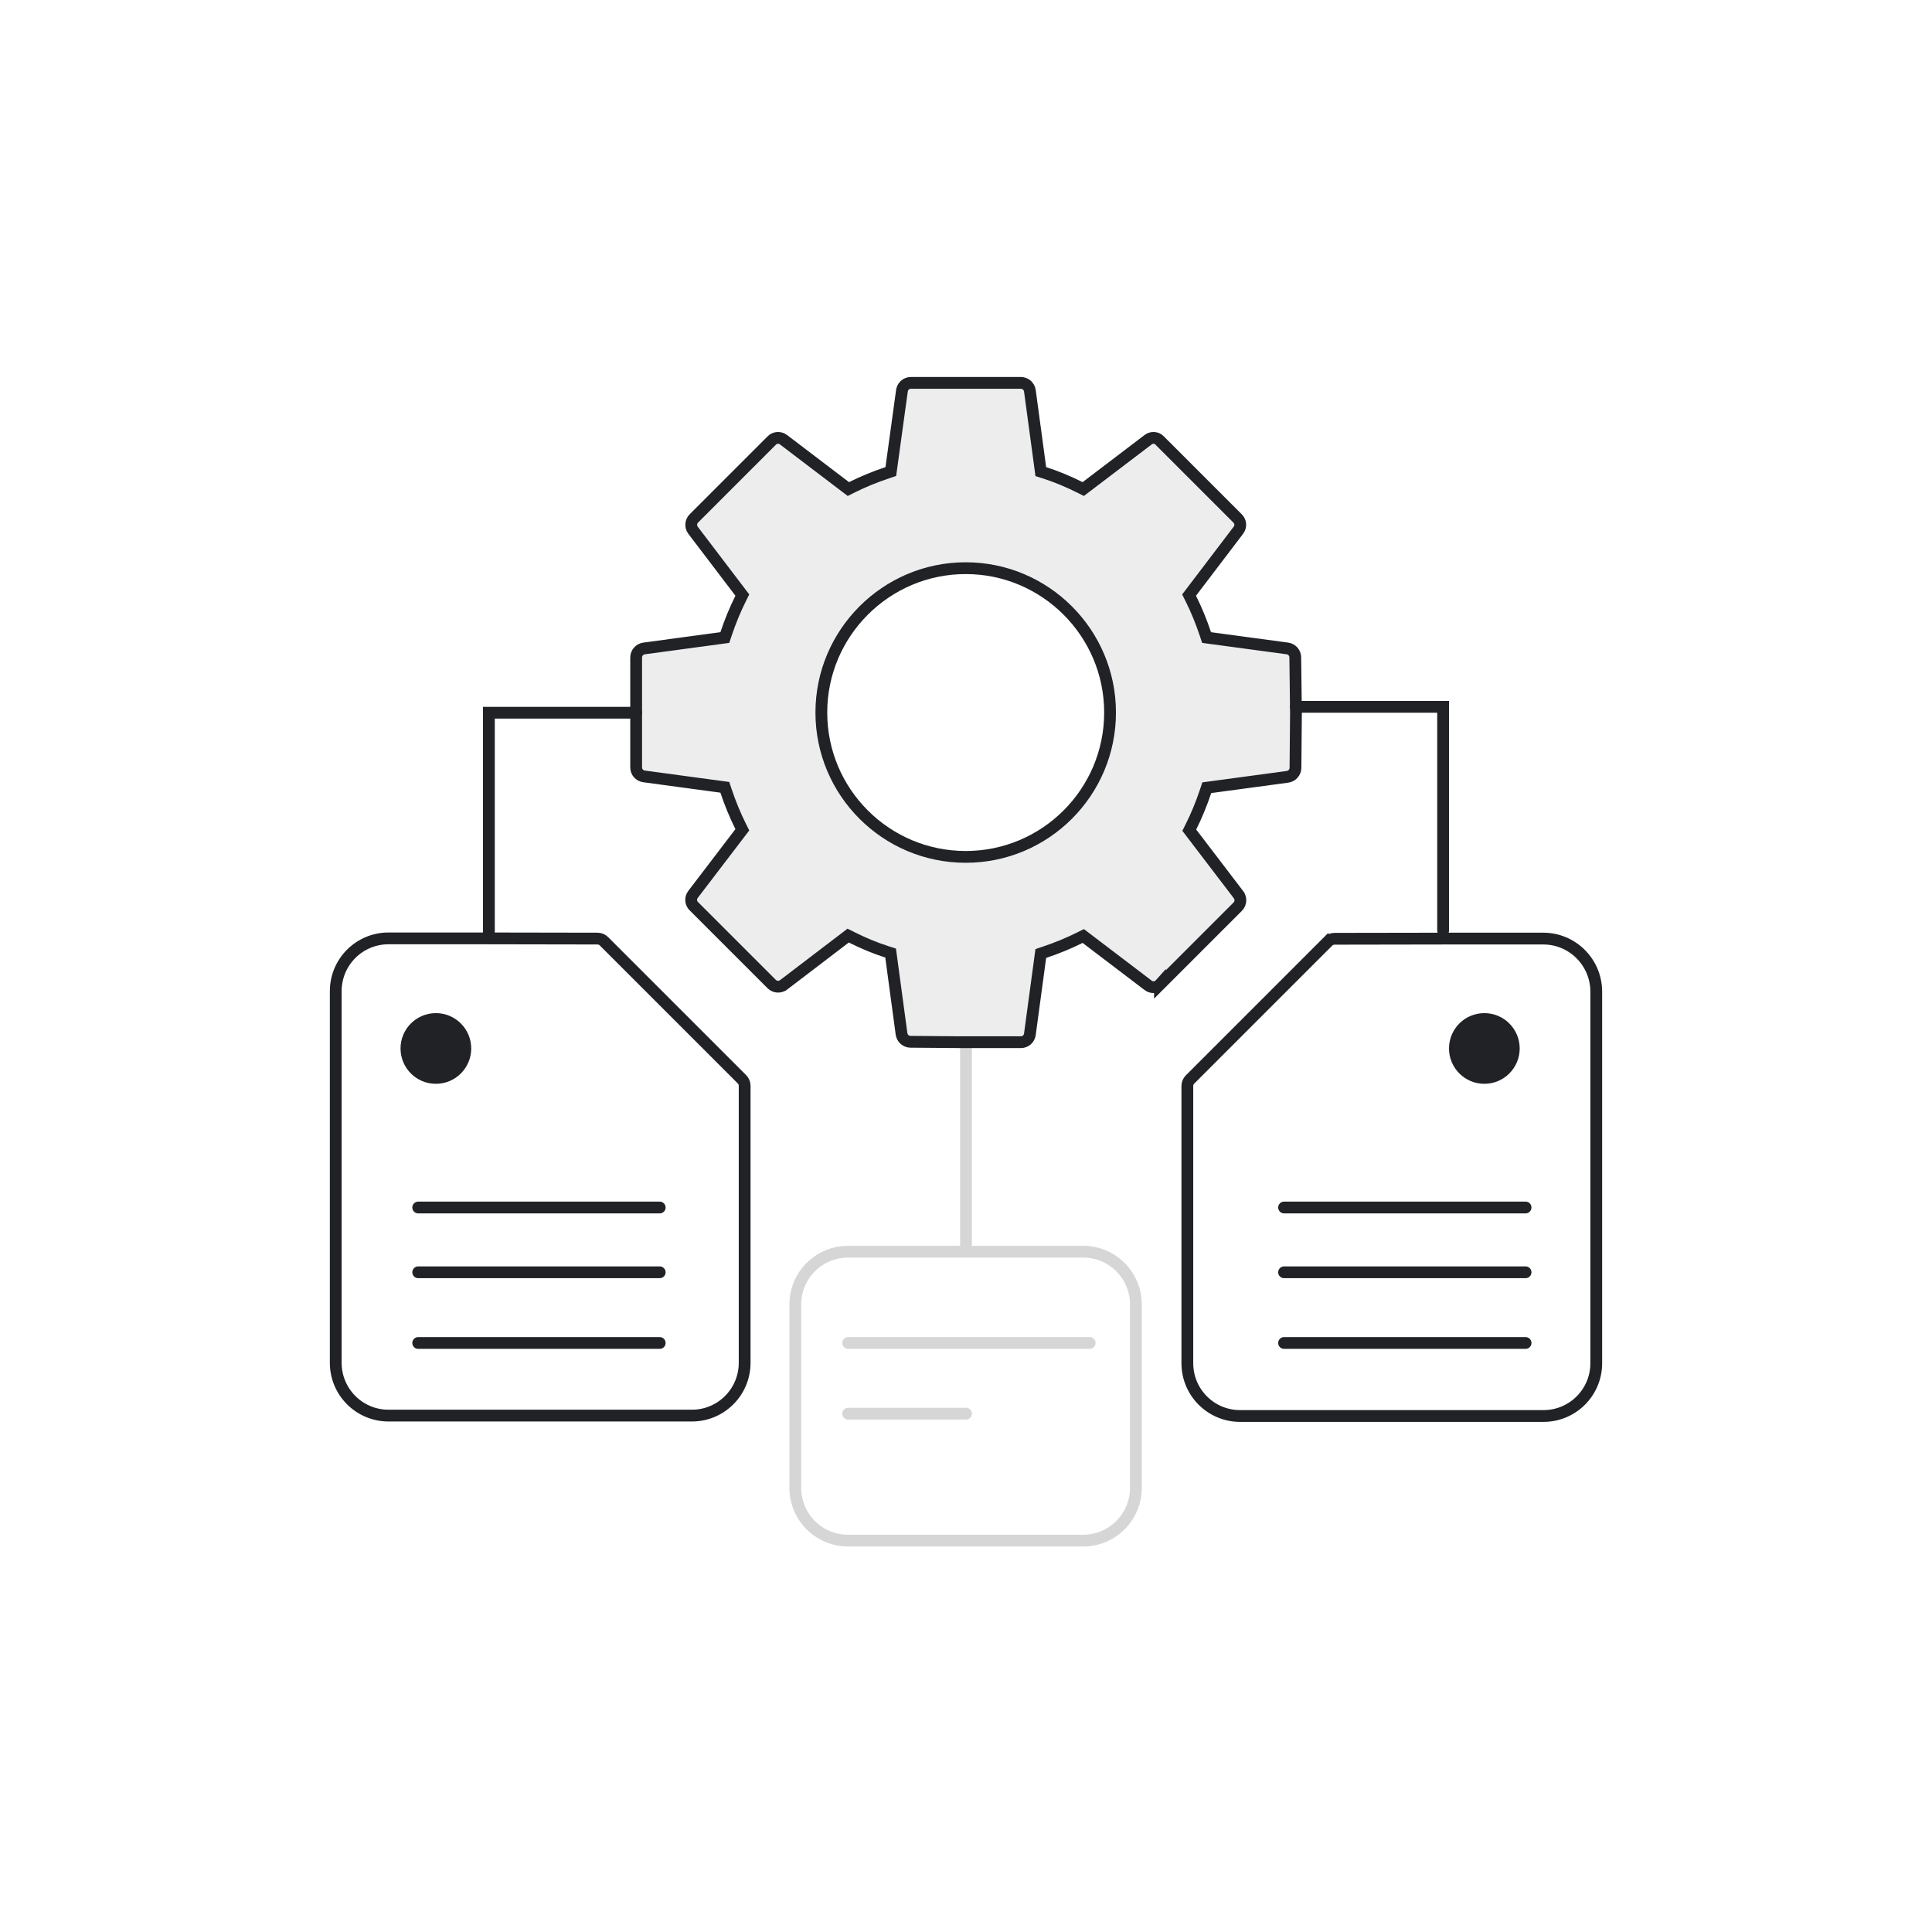 <svg width="200" height="200" viewBox="0 0 200 200" fill="none" xmlns="http://www.w3.org/2000/svg">
<rect width="200" height="200" fill="white"/>
<path d="M87.796 129.575H99.39H112.121C115.144 129.575 117.588 132.019 117.588 135.042V154.017C117.588 157.04 115.144 159.484 112.121 159.484H87.796C84.773 159.484 82.329 157.04 82.329 154.017V135.042C82.329 132.019 84.773 129.575 87.796 129.575Z" stroke="#D6D6D6" stroke-width="1.22"/>
<path d="M100 107.927V129.268" stroke="#D6D6D6" stroke-width="1.22" stroke-linecap="round"/>
<path d="M87.805 139.024H112.805" stroke="#D6D6D6" stroke-width="1.22" stroke-linecap="round"/>
<path d="M87.805 146.341H100" stroke="#D6D6D6" stroke-width="1.22" stroke-linecap="round"/>
<path d="M43.293 125H68.293" stroke="#202226" stroke-width="1.22" stroke-linecap="round"/>
<path d="M43.293 131.707H68.293" stroke="#202226" stroke-width="1.22" stroke-linecap="round"/>
<path d="M43.293 139.024H68.293" stroke="#202226" stroke-width="1.22" stroke-linecap="round"/>
<circle cx="45.122" cy="108.537" r="3.049" fill="#202226" stroke="#202226" stroke-width="1.22"/>
<circle cx="153.659" cy="108.537" r="3.049" fill="#202226" stroke="#202226" stroke-width="1.22"/>
<path d="M138.148 97.182L138.149 97.182L150.134 97.162H150.135H159.757C162.778 97.162 165.224 99.604 165.244 102.629C165.244 102.63 165.244 102.631 165.244 102.632L165.244 141.118C165.244 144.141 162.8 146.584 159.777 146.584H128.38C125.357 146.584 122.913 144.141 122.913 141.118V112.416C122.913 112.165 123.014 111.926 123.191 111.748L137.48 97.46L137.048 97.029L137.48 97.46C137.657 97.283 137.896 97.182 138.148 97.182ZM61.851 97.162H61.852C62.103 97.162 62.343 97.262 62.52 97.439L76.809 111.728C76.986 111.905 77.086 112.144 77.086 112.396V141.076C77.086 144.099 74.643 146.543 71.62 146.543H40.222C37.2 146.543 34.756 144.099 34.756 141.076V102.607C34.756 99.584 37.2 97.141 40.222 97.141H49.844H49.845L61.851 97.162Z" stroke="#202226" stroke-width="1.22"/>
<path d="M134.086 68.058L134.086 68.065L134.158 73.782L134.107 79.479V79.484C134.107 79.944 133.754 80.352 133.287 80.415L125.303 81.493L124.926 81.544L124.806 81.904C124.379 83.185 123.871 84.424 123.283 85.599L123.113 85.939L123.344 86.242L128.217 92.627C128.217 92.628 128.217 92.628 128.217 92.628C128.491 92.99 128.467 93.519 128.126 93.86L120.08 101.907L120.08 101.906L120.072 101.915C119.75 102.248 119.229 102.29 118.849 101.999L118.848 101.997L112.44 97.124L112.137 96.894L111.798 97.064C110.622 97.652 109.384 98.159 108.103 98.586L107.743 98.707L107.692 99.083L106.613 107.067C106.55 107.539 106.159 107.887 105.683 107.887H99.404H99.401L94.261 107.846H94.256C93.796 107.846 93.389 107.493 93.326 107.026L92.248 99.042L92.196 98.659L91.828 98.542C90.558 98.139 89.323 97.613 88.142 97.022L87.802 96.852L87.499 97.083L81.113 101.956C81.113 101.956 81.113 101.956 81.112 101.956C80.75 102.23 80.222 102.206 79.881 101.865L71.834 93.819L71.834 93.819L71.826 93.811C71.493 93.49 71.451 92.968 71.742 92.588L71.743 92.587L76.616 86.2L76.847 85.898L76.677 85.558C76.089 84.382 75.582 83.144 75.154 81.863L75.034 81.502L74.658 81.452L66.674 80.373C66.674 80.373 66.674 80.373 66.674 80.373C66.201 80.309 65.854 79.919 65.854 79.443V73.781V68.058C65.854 67.598 66.207 67.19 66.674 67.127C66.674 67.127 66.674 67.127 66.674 67.127L74.658 66.049L75.034 65.998L75.154 65.638C75.582 64.357 76.089 63.118 76.677 61.943L76.847 61.603L76.617 61.301L71.744 54.894C71.744 54.894 71.744 54.894 71.744 54.894C71.469 54.532 71.493 54.002 71.834 53.661L79.881 45.615L79.881 45.615L79.889 45.607C80.21 45.273 80.732 45.232 81.111 45.522L81.113 45.524L87.521 50.397L87.823 50.627L88.162 50.457C89.338 49.87 90.576 49.362 91.857 48.935L92.216 48.815L92.268 48.44L93.367 40.456L93.368 40.454C93.431 39.982 93.822 39.634 94.298 39.634H105.683C106.143 39.634 106.55 39.987 106.613 40.454C106.613 40.454 106.613 40.454 106.613 40.454L107.692 48.438L107.743 48.821L108.112 48.938C109.382 49.341 110.617 49.867 111.798 50.457L112.137 50.627L112.44 50.397L118.848 45.524L118.848 45.524L118.857 45.516C119.214 45.234 119.745 45.276 120.043 45.598L120.051 45.606L120.059 45.615L128.105 53.661L128.105 53.661L128.113 53.669C128.447 53.99 128.488 54.512 128.198 54.891L128.196 54.893L123.323 61.301L123.093 61.603L123.263 61.943C123.85 63.118 124.358 64.357 124.785 65.638L124.905 65.998L125.282 66.049L133.266 67.127C133.738 67.191 134.086 67.582 134.086 68.058Z" fill="#202226" fill-opacity="0.08" stroke="#202226" stroke-width="1.22"/>
<path d="M50.61 96.951V73.781H65.854" stroke="#202226" stroke-width="1.22" stroke-linecap="round"/>
<path d="M149.39 96.341V73.171H134.146" stroke="#202226" stroke-width="1.22" stroke-linecap="round"/>
<path d="M132.927 125H157.927" stroke="#202226" stroke-width="1.22" stroke-linecap="round"/>
<path d="M132.927 131.707H157.927" stroke="#202226" stroke-width="1.22" stroke-linecap="round"/>
<path d="M132.927 139.024H157.927" stroke="#202226" stroke-width="1.22" stroke-linecap="round"/>
<path d="M85.025 73.761C85.025 65.513 91.74 58.817 99.969 58.817C108.198 58.817 114.913 65.513 114.913 73.761C114.913 82.01 108.218 88.705 99.969 88.705C91.72 88.705 85.025 82.01 85.025 73.761Z" fill="white" stroke="#202226" stroke-width="1.22"/>
</svg>
